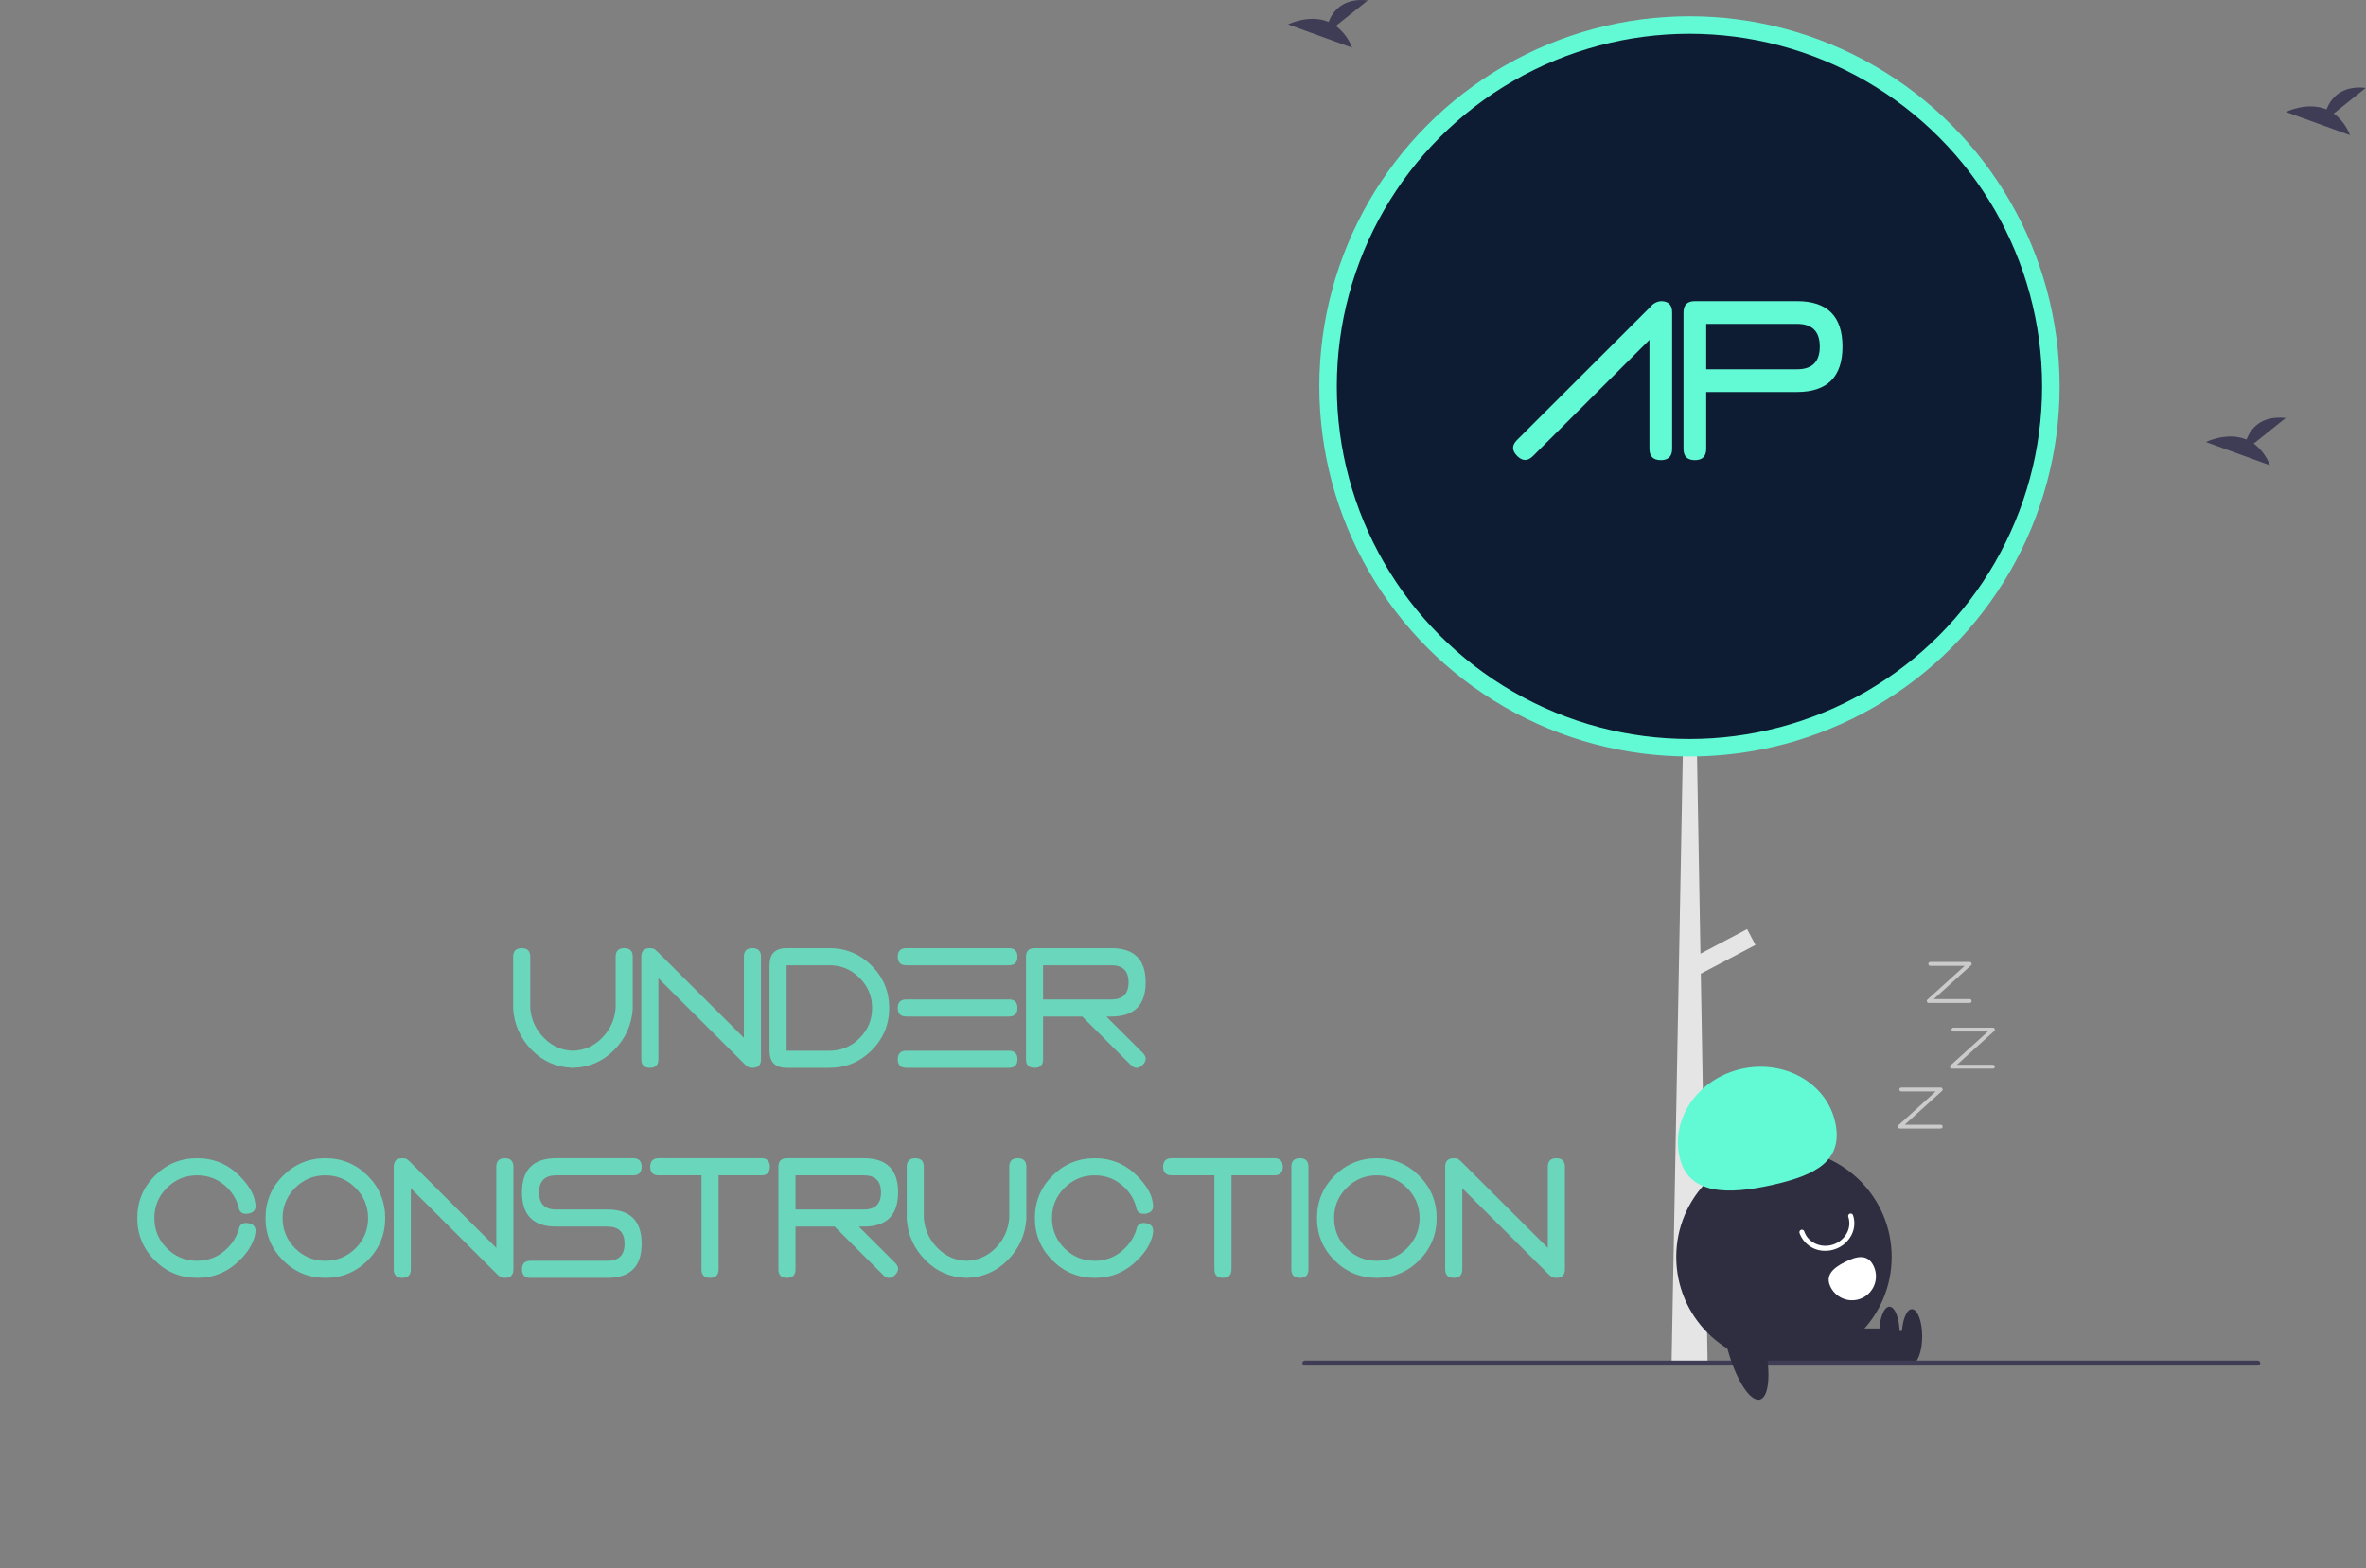 <svg width="946" height="627" viewBox="0 0 946 627" fill="none" xmlns="http://www.w3.org/2000/svg">
<rect x="0" y="0" width="946" height="627" fill="#808080" stroke="none"/>
<g clip-path="url(#clip0_335_117)">
<path d="M819.755 154.539C819.755 157.729 819.652 160.893 819.445 164.029C818.286 182.12 813.716 199.828 805.975 216.219C805.915 216.359 805.845 216.489 805.785 216.619C805.425 217.379 805.055 218.139 804.675 218.889C802.373 223.525 799.819 228.032 797.025 232.389C784.262 252.392 766.769 268.943 746.091 280.579C725.413 292.216 702.187 298.58 678.465 299.109L679.895 381.349L698.545 371.529L701.875 377.859L680.035 389.359L682.705 542.099L682.735 544.139L668.315 545.349L668.345 545.299L672.885 299.119C653.791 298.845 634.943 294.781 617.433 287.163C599.923 279.544 584.101 268.523 570.885 254.739C569.975 253.799 569.075 252.829 568.195 251.869C568.155 251.829 568.125 251.789 568.095 251.759C557.084 239.752 548.179 225.971 541.755 210.999C541.895 211.159 542.045 211.309 542.185 211.469C527.667 177.519 526.682 139.302 539.433 104.65C552.184 69.997 577.704 41.532 610.765 25.089C611.265 24.839 611.775 24.599 612.275 24.349C644.978 8.597 682.406 5.707 717.14 16.251C751.874 26.796 781.378 50.005 799.805 81.279C800.685 82.759 801.535 84.269 802.355 85.789C813.802 106.895 819.783 130.53 819.755 154.539Z" fill="#E5E5E5"/>
<path d="M713.285 545.685C737.07 545.685 756.352 526.404 756.352 502.618C756.352 478.833 737.07 459.551 713.285 459.551C689.499 459.551 670.218 478.833 670.218 502.618C670.218 526.404 689.499 545.685 713.285 545.685Z" fill="#2F2E41"/>
<path d="M764.186 532.223H725.603V545.306H764.186V532.223Z" fill="#2F2E41"/>
<path d="M764.459 545.306C766.717 545.306 768.547 540.425 768.547 534.403C768.547 528.381 766.717 523.5 764.459 523.5C762.201 523.5 760.37 528.381 760.37 534.403C760.37 540.425 762.201 545.306 764.459 545.306Z" fill="#2F2E41"/>
<path d="M755.186 531.223H716.603V544.306H755.186V531.223Z" fill="#2F2E41"/>
<path d="M755.459 544.306C757.717 544.306 759.547 539.425 759.547 533.403C759.547 527.381 757.717 522.5 755.459 522.5C753.201 522.5 751.37 527.381 751.37 533.403C751.37 539.425 753.201 544.306 755.459 544.306Z" fill="#2F2E41"/>
<path d="M671.508 462.567C668.031 446.993 679.147 431.256 696.337 427.418C713.527 423.58 730.281 433.093 733.758 448.667C737.236 464.241 725.843 469.985 708.653 473.823C691.464 477.661 674.986 478.141 671.508 462.567Z" fill="#62F9D5"/>
<path d="M729.837 500.166C727.585 500.212 725.375 499.549 723.52 498.271C721.664 496.993 720.257 495.164 719.498 493.043C719.456 492.918 719.439 492.787 719.448 492.656C719.457 492.525 719.492 492.397 719.55 492.279C719.609 492.162 719.69 492.057 719.789 491.971C719.888 491.884 720.003 491.818 720.127 491.777C720.252 491.735 720.383 491.718 720.514 491.727C720.645 491.736 720.773 491.771 720.891 491.829C721.008 491.888 721.113 491.969 721.2 492.068C721.286 492.167 721.352 492.282 721.394 492.406C722.908 496.914 728.092 499.271 732.948 497.66C735.359 496.874 737.362 495.168 738.521 492.912C739.018 491.941 739.316 490.88 739.4 489.792C739.483 488.704 739.349 487.61 739.006 486.574C738.964 486.45 738.947 486.318 738.956 486.187C738.965 486.056 739 485.928 739.059 485.811C739.117 485.693 739.198 485.588 739.297 485.502C739.396 485.416 739.511 485.35 739.636 485.308C739.76 485.266 739.892 485.249 740.023 485.258C740.154 485.267 740.282 485.302 740.399 485.36C740.517 485.419 740.622 485.5 740.708 485.599C740.794 485.698 740.86 485.813 740.902 485.937C741.33 487.223 741.498 488.58 741.396 489.931C741.294 491.282 740.925 492.599 740.31 493.806C738.913 496.536 736.493 498.604 733.578 499.558C732.371 499.96 731.109 500.165 729.837 500.166Z" fill="white"/>
<path d="M749.021 506.019C750.177 508.28 750.388 510.907 749.607 513.322C748.826 515.738 747.118 517.745 744.858 518.901C742.597 520.057 739.97 520.267 737.555 519.486C735.139 518.706 733.132 516.997 731.976 514.737L731.968 514.72C729.565 510.011 732.885 507.088 737.594 504.685C742.304 502.283 746.619 501.31 749.021 506.019Z" fill="white"/>
<path d="M902.733 546.074H521.733C521.467 546.074 521.213 545.968 521.026 545.781C520.838 545.593 520.733 545.339 520.733 545.074C520.733 544.809 520.838 544.554 521.026 544.367C521.213 544.179 521.467 544.074 521.733 544.074H902.733C902.998 544.074 903.252 544.179 903.44 544.367C903.627 544.554 903.733 544.809 903.733 545.074C903.733 545.339 903.627 545.593 903.44 545.781C903.252 545.968 902.998 546.074 902.733 546.074Z" fill="#3F3D56"/>
<path d="M703.65 559.633C707.661 558.598 708.241 547.401 704.946 534.624C701.651 521.847 695.728 512.327 691.717 513.362C687.705 514.396 687.125 525.593 690.42 538.37C693.715 551.148 699.638 560.667 703.65 559.633Z" fill="#2F2E41"/>
<path d="M775.966 451.278H759.58C759.424 451.278 759.272 451.231 759.143 451.143C759.014 451.054 758.915 450.929 758.859 450.784C758.803 450.638 758.792 450.479 758.828 450.327C758.864 450.175 758.946 450.038 759.061 449.933L773.962 436.438H760.195C759.99 436.438 759.793 436.357 759.648 436.212C759.503 436.067 759.422 435.87 759.422 435.665C759.422 435.46 759.503 435.264 759.648 435.119C759.793 434.974 759.99 434.893 760.195 434.893H775.966C776.122 434.893 776.274 434.94 776.403 435.028C776.532 435.116 776.631 435.242 776.687 435.387C776.743 435.533 776.754 435.692 776.718 435.844C776.682 435.996 776.6 436.133 776.485 436.238L761.584 449.733H775.966C776.171 449.733 776.367 449.814 776.512 449.959C776.657 450.104 776.739 450.301 776.739 450.505C776.739 450.71 776.657 450.907 776.512 451.052C776.367 451.197 776.171 451.278 775.966 451.278Z" fill="#CBCBCB"/>
<path d="M796.83 427.323H780.444C780.288 427.323 780.136 427.276 780.007 427.188C779.878 427.099 779.779 426.974 779.723 426.828C779.667 426.683 779.656 426.524 779.692 426.372C779.728 426.22 779.81 426.082 779.925 425.978L794.826 412.483H781.059C780.854 412.483 780.657 412.402 780.512 412.257C780.367 412.112 780.286 411.915 780.286 411.71C780.286 411.505 780.367 411.309 780.512 411.164C780.657 411.019 780.854 410.938 781.059 410.938H796.83C796.986 410.937 797.138 410.985 797.267 411.073C797.396 411.161 797.495 411.287 797.551 411.432C797.607 411.578 797.618 411.737 797.582 411.889C797.546 412.041 797.464 412.178 797.349 412.283L782.448 425.778H796.83C797.035 425.778 797.231 425.859 797.376 426.004C797.521 426.149 797.603 426.345 797.603 426.55C797.603 426.755 797.521 426.952 797.376 427.097C797.231 427.242 797.035 427.323 796.83 427.323Z" fill="#CBCBCB"/>
<path d="M787.557 401.05H771.171C771.015 401.05 770.863 401.003 770.734 400.915C770.605 400.826 770.506 400.701 770.45 400.555C770.394 400.41 770.383 400.251 770.419 400.099C770.456 399.947 770.537 399.809 770.652 399.705L785.553 386.21H771.786C771.581 386.21 771.384 386.129 771.239 385.984C771.094 385.839 771.013 385.642 771.013 385.437C771.013 385.232 771.094 385.036 771.239 384.891C771.384 384.746 771.581 384.665 771.786 384.665H787.557C787.713 384.665 787.865 384.712 787.994 384.8C788.123 384.888 788.222 385.014 788.278 385.159C788.334 385.305 788.345 385.464 788.309 385.616C788.273 385.768 788.191 385.905 788.076 386.01L773.176 399.505H787.557C787.762 399.505 787.958 399.586 788.103 399.731C788.248 399.876 788.33 400.073 788.33 400.277C788.33 400.482 788.248 400.679 788.103 400.824C787.958 400.969 787.762 401.05 787.557 401.05Z" fill="#CBCBCB"/>
<path d="M901.119 177.377L913.914 167.143C903.974 166.047 899.89 171.468 898.219 175.758C890.453 172.534 882 176.76 882 176.76L907.6 186.053C906.309 182.604 904.06 179.594 901.119 177.377Z" fill="#3F3D56"/>
<path d="M534.119 10.377L546.914 0.143C536.974 -0.953 532.89 4.468 531.219 8.758C523.453 5.534 515 9.76 515 9.76L540.6 19.053C539.309 15.604 537.06 12.594 534.119 10.377Z" fill="#3F3D56"/>
<path d="M933.119 45.377L945.914 35.143C935.974 34.047 931.89 39.468 930.219 43.758C922.453 40.534 914 44.76 914 44.76L939.6 54.053C938.309 50.604 936.06 47.594 933.119 45.377Z" fill="#3F3D56"/>
<circle cx="675.5" cy="154.5" r="144.5" fill="#0A192F" fill-opacity="0.98" stroke="#62F9D5" stroke-width="7"/>
</g>
<path d="M612.992 182.32C610.873 184.469 608.739 184.469 606.589 182.32C604.44 180.17 604.44 178.036 606.589 175.917L659.855 122.742C660.976 121.349 662.414 120.577 664.169 120.426C667.076 120.456 668.544 121.924 668.574 124.831V125.603V179.459C668.574 182.486 667.061 184 664.033 184C661.006 184 659.492 182.486 659.492 179.459V135.911L612.992 182.32ZM682.197 156.754V179.459C682.197 182.486 680.684 184 677.656 184C674.629 184 673.115 182.486 673.115 179.459V124.967C673.115 121.939 674.629 120.426 677.656 120.426H718.525C730.635 120.426 736.689 126.48 736.689 138.59C736.689 150.669 730.635 156.724 718.525 156.754H682.197ZM718.525 147.672C724.58 147.672 727.607 144.645 727.607 138.59C727.607 132.535 724.58 129.508 718.525 129.508H682.197V147.672H718.525Z" fill="#62F9D5"/>
<path d="M229.104 420.164C233.571 420.027 237.41 418.353 240.623 415.14C243.95 411.813 245.796 407.791 246.16 403.074V382.566C246.16 380.288 247.299 379.148 249.578 379.148C251.857 379.148 252.996 380.288 252.996 382.566V403.074H253.03C252.643 409.682 250.114 415.322 245.442 419.993C241.045 424.391 235.781 426.715 229.651 426.966V427H228.523V426.966C222.394 426.715 217.13 424.391 212.732 419.993C208.061 415.322 205.532 409.682 205.145 403.074H205.179V382.566C205.179 380.288 206.318 379.148 208.597 379.148C210.875 379.148 212.015 380.288 212.015 382.566V403.074C212.379 407.791 214.236 411.813 217.586 415.14C220.776 418.353 224.616 420.027 229.104 420.164ZM263.25 391.18V423.582C263.25 425.861 262.111 427 259.832 427C257.553 427 256.414 425.861 256.414 423.582V382.566C256.414 380.288 257.553 379.148 259.832 379.148C260.538 379.148 261.131 379.251 261.609 379.456L262.771 380.447L297.43 415.003V382.566C297.43 380.288 298.569 379.148 300.848 379.148C303.126 379.148 304.266 380.288 304.266 382.566V423.582C304.266 425.861 303.126 427 300.848 427C300.21 427 299.663 426.909 299.207 426.727L297.977 425.77L263.25 391.18ZM331.609 379.148C338.217 379.148 343.857 381.484 348.528 386.155C353.2 390.826 355.535 396.466 355.535 403.074C355.535 409.682 353.2 415.322 348.528 419.993C343.857 424.664 338.217 427 331.609 427H314.52C309.962 427 307.684 424.721 307.684 420.164V385.984C307.684 381.427 309.962 379.148 314.52 379.148H331.609ZM331.609 420.164C336.326 420.164 340.348 418.501 343.675 415.174C347.024 411.824 348.699 407.791 348.699 403.074C348.699 398.357 347.024 394.336 343.675 391.009C340.348 387.659 336.326 385.984 331.609 385.984H314.52V420.164H331.609ZM358.953 382.566C358.953 380.288 360.092 379.148 362.371 379.148H403.387C405.665 379.148 406.805 380.288 406.805 382.566C406.805 384.845 405.665 385.984 403.387 385.984H362.371C360.092 385.984 358.953 384.845 358.953 382.566ZM358.953 423.582C358.953 421.303 360.092 420.164 362.371 420.164H403.387C405.665 420.164 406.805 421.303 406.805 423.582C406.805 425.861 405.665 427 403.387 427H362.371C360.092 427 358.953 425.861 358.953 423.582ZM358.953 403.074C358.953 400.796 360.092 399.656 362.371 399.656H403.387C405.665 399.656 406.805 400.796 406.805 403.074C406.805 405.353 405.665 406.492 403.387 406.492H362.371C360.092 406.492 358.953 405.353 358.953 403.074ZM432.713 406.492H417.059V423.582C417.059 425.861 415.919 427 413.641 427C411.362 427 410.223 425.861 410.223 423.582V382.566C410.223 380.288 411.362 379.148 413.641 379.148H444.402C453.517 379.148 458.074 383.706 458.074 392.82C458.074 401.912 453.517 406.469 444.402 406.492H442.352L456.878 420.984C458.496 422.579 458.496 424.186 456.878 425.804C455.26 427.422 453.654 427.422 452.059 425.804L432.713 406.492ZM444.402 399.656C448.96 399.656 451.238 397.378 451.238 392.82C451.238 388.263 448.96 385.984 444.402 385.984H417.059V399.656H444.402ZM101.956 480.512L102.093 481.332C102.48 483.588 101.557 484.91 99.324 485.297C97.478 485.616 96.237 485.069 95.599 483.656C94.961 480.375 93.4 477.481 90.916 474.975C87.566 471.648 83.533 469.984 78.816 469.984C74.1 469.984 70.066 471.659 66.717 475.009C63.39 478.336 61.727 482.357 61.727 487.074C61.727 491.791 63.39 495.824 66.717 499.174C70.066 502.501 74.1 504.164 78.816 504.164C83.533 504.164 87.566 502.489 90.916 499.14C93.4 496.656 95.018 493.796 95.769 490.561C96.408 489.307 97.592 488.829 99.324 489.125C101.557 489.535 102.48 490.857 102.093 493.09L101.956 493.944C101.022 497.659 98.948 501.008 95.735 503.993C91.064 508.664 85.424 511 78.816 511C72.208 511 66.569 508.664 61.898 503.993C57.226 499.322 54.891 493.682 54.891 487.074C54.891 480.466 57.226 474.826 61.898 470.155C66.569 465.484 72.208 463.148 78.816 463.148C85.424 463.148 91.064 465.484 95.735 470.155C99.313 473.733 101.386 477.185 101.956 480.512ZM130.086 463.148C136.694 463.148 142.334 465.484 147.005 470.155C151.676 474.826 154.012 480.466 154.012 487.074C154.012 493.682 151.676 499.322 147.005 503.993C142.334 508.664 136.694 511 130.086 511C123.478 511 117.838 508.664 113.167 503.993C108.496 499.322 106.16 493.682 106.16 487.074C106.16 480.466 108.496 474.826 113.167 470.155C117.838 465.484 123.478 463.148 130.086 463.148ZM130.086 469.984C125.369 469.984 121.336 471.659 117.986 475.009C114.66 478.336 112.996 482.357 112.996 487.074C112.996 491.791 114.66 495.824 117.986 499.174C121.336 502.501 125.369 504.164 130.086 504.164C134.803 504.164 138.825 502.501 142.151 499.174C145.501 495.824 147.176 491.791 147.176 487.074C147.176 482.357 145.501 478.336 142.151 475.009C138.825 471.659 134.803 469.984 130.086 469.984ZM164.266 475.18V507.582C164.266 509.861 163.126 511 160.848 511C158.569 511 157.43 509.861 157.43 507.582V466.566C157.43 464.288 158.569 463.148 160.848 463.148C161.554 463.148 162.146 463.251 162.625 463.456L163.787 464.447L198.445 499.003V466.566C198.445 464.288 199.585 463.148 201.863 463.148C204.142 463.148 205.281 464.288 205.281 466.566V507.582C205.281 509.861 204.142 511 201.863 511C201.225 511 200.678 510.909 200.223 510.727L198.992 509.77L164.266 475.18ZM212.117 504.164C209.839 504.164 208.699 505.303 208.699 507.582C208.699 509.861 209.839 511 212.117 511H242.879C251.993 511 256.551 506.443 256.551 497.328C256.551 488.214 251.993 483.656 242.879 483.656H222.371C217.814 483.656 215.535 481.378 215.535 476.82C215.535 472.263 217.814 469.984 222.371 469.984H253.133C255.411 469.984 256.551 468.845 256.551 466.566C256.551 464.288 255.411 463.148 253.133 463.148H222.371C213.257 463.148 208.699 467.706 208.699 476.82C208.699 485.935 213.257 490.492 222.371 490.492H242.879C247.436 490.492 249.715 492.771 249.715 497.328C249.715 501.885 247.436 504.164 242.879 504.164H212.117ZM287.312 469.984V507.582C287.312 509.861 286.173 511 283.895 511C281.616 511 280.477 509.861 280.477 507.582V469.984H263.387C261.108 469.984 259.969 468.845 259.969 466.566C259.969 464.288 261.108 463.148 263.387 463.148H304.402C306.681 463.148 307.82 464.288 307.82 466.566C307.82 468.845 306.681 469.984 304.402 469.984H287.312ZM333.729 490.492H318.074V507.582C318.074 509.861 316.935 511 314.656 511C312.378 511 311.238 509.861 311.238 507.582V466.566C311.238 464.288 312.378 463.148 314.656 463.148H345.418C354.533 463.148 359.09 467.706 359.09 476.82C359.09 485.912 354.533 490.469 345.418 490.492H343.367L357.894 504.984C359.511 506.579 359.511 508.186 357.894 509.804C356.276 511.422 354.669 511.422 353.074 509.804L333.729 490.492ZM345.418 483.656C349.975 483.656 352.254 481.378 352.254 476.82C352.254 472.263 349.975 469.984 345.418 469.984H318.074V483.656H345.418ZM386.468 504.164C390.934 504.027 394.773 502.353 397.986 499.14C401.313 495.813 403.159 491.791 403.523 487.074V466.566C403.523 464.288 404.663 463.148 406.941 463.148C409.22 463.148 410.359 464.288 410.359 466.566V487.074H410.394C410.006 493.682 407.477 499.322 402.806 503.993C398.408 508.391 393.144 510.715 387.015 510.966V511H385.887V510.966C379.757 510.715 374.493 508.391 370.096 503.993C365.424 499.322 362.895 493.682 362.508 487.074H362.542V466.566C362.542 464.288 363.681 463.148 365.96 463.148C368.239 463.148 369.378 464.288 369.378 466.566V487.074C369.743 491.791 371.6 495.813 374.949 499.14C378.139 502.353 381.979 504.027 386.468 504.164ZM460.843 480.512L460.979 481.332C461.367 483.588 460.444 484.91 458.211 485.297C456.365 485.616 455.123 485.069 454.485 483.656C453.847 480.375 452.286 477.481 449.803 474.975C446.453 471.648 442.42 469.984 437.703 469.984C432.986 469.984 428.953 471.659 425.604 475.009C422.277 478.336 420.613 482.357 420.613 487.074C420.613 491.791 422.277 495.824 425.604 499.174C428.953 502.501 432.986 504.164 437.703 504.164C442.42 504.164 446.453 502.489 449.803 499.14C452.286 496.656 453.904 493.796 454.656 490.561C455.294 489.307 456.479 488.829 458.211 489.125C460.444 489.535 461.367 490.857 460.979 493.09L460.843 493.944C459.909 497.659 457.835 501.008 454.622 503.993C449.951 508.664 444.311 511 437.703 511C431.095 511 425.455 508.664 420.784 503.993C416.113 499.322 413.777 493.682 413.777 487.074C413.777 480.466 416.113 474.826 420.784 470.155C425.455 465.484 431.095 463.148 437.703 463.148C444.311 463.148 449.951 465.484 454.622 470.155C458.2 473.733 460.273 477.185 460.843 480.512ZM492.391 469.984V507.582C492.391 509.861 491.251 511 488.973 511C486.694 511 485.555 509.861 485.555 507.582V469.984H468.465C466.186 469.984 465.047 468.845 465.047 466.566C465.047 464.288 466.186 463.148 468.465 463.148H509.48C511.759 463.148 512.898 464.288 512.898 466.566C512.898 468.845 511.759 469.984 509.48 469.984H492.391ZM516.316 466.566C516.316 464.288 517.456 463.148 519.734 463.148C522.013 463.148 523.152 464.288 523.152 466.566V507.582C523.152 509.861 522.013 511 519.734 511C517.456 511 516.316 509.861 516.316 507.582V466.566ZM550.496 463.148C557.104 463.148 562.744 465.484 567.415 470.155C572.086 474.826 574.422 480.466 574.422 487.074C574.422 493.682 572.086 499.322 567.415 503.993C562.744 508.664 557.104 511 550.496 511C543.888 511 538.248 508.664 533.577 503.993C528.906 499.322 526.57 493.682 526.57 487.074C526.57 480.466 528.906 474.826 533.577 470.155C538.248 465.484 543.888 463.148 550.496 463.148ZM550.496 469.984C545.779 469.984 541.746 471.659 538.396 475.009C535.07 478.336 533.406 482.357 533.406 487.074C533.406 491.791 535.07 495.824 538.396 499.174C541.746 502.501 545.779 504.164 550.496 504.164C555.213 504.164 559.235 502.501 562.562 499.174C565.911 495.824 567.586 491.791 567.586 487.074C567.586 482.357 565.911 478.336 562.562 475.009C559.235 471.659 555.213 469.984 550.496 469.984ZM584.676 475.18V507.582C584.676 509.861 583.536 511 581.258 511C578.979 511 577.84 509.861 577.84 507.582V466.566C577.84 464.288 578.979 463.148 581.258 463.148C581.964 463.148 582.557 463.251 583.035 463.456L584.197 464.447L618.855 499.003V466.566C618.855 464.288 619.995 463.148 622.273 463.148C624.552 463.148 625.691 464.288 625.691 466.566V507.582C625.691 509.861 624.552 511 622.273 511C621.635 511 621.089 510.909 620.633 510.727L619.402 509.77L584.676 475.18Z" fill="#62F9D5" fill-opacity="0.72"/>
<defs>
<clipPath id="clip0_335_117">
<rect width="430.914" height="559.71" fill="white" transform="translate(515)"/>
</clipPath>
</defs>
</svg>
